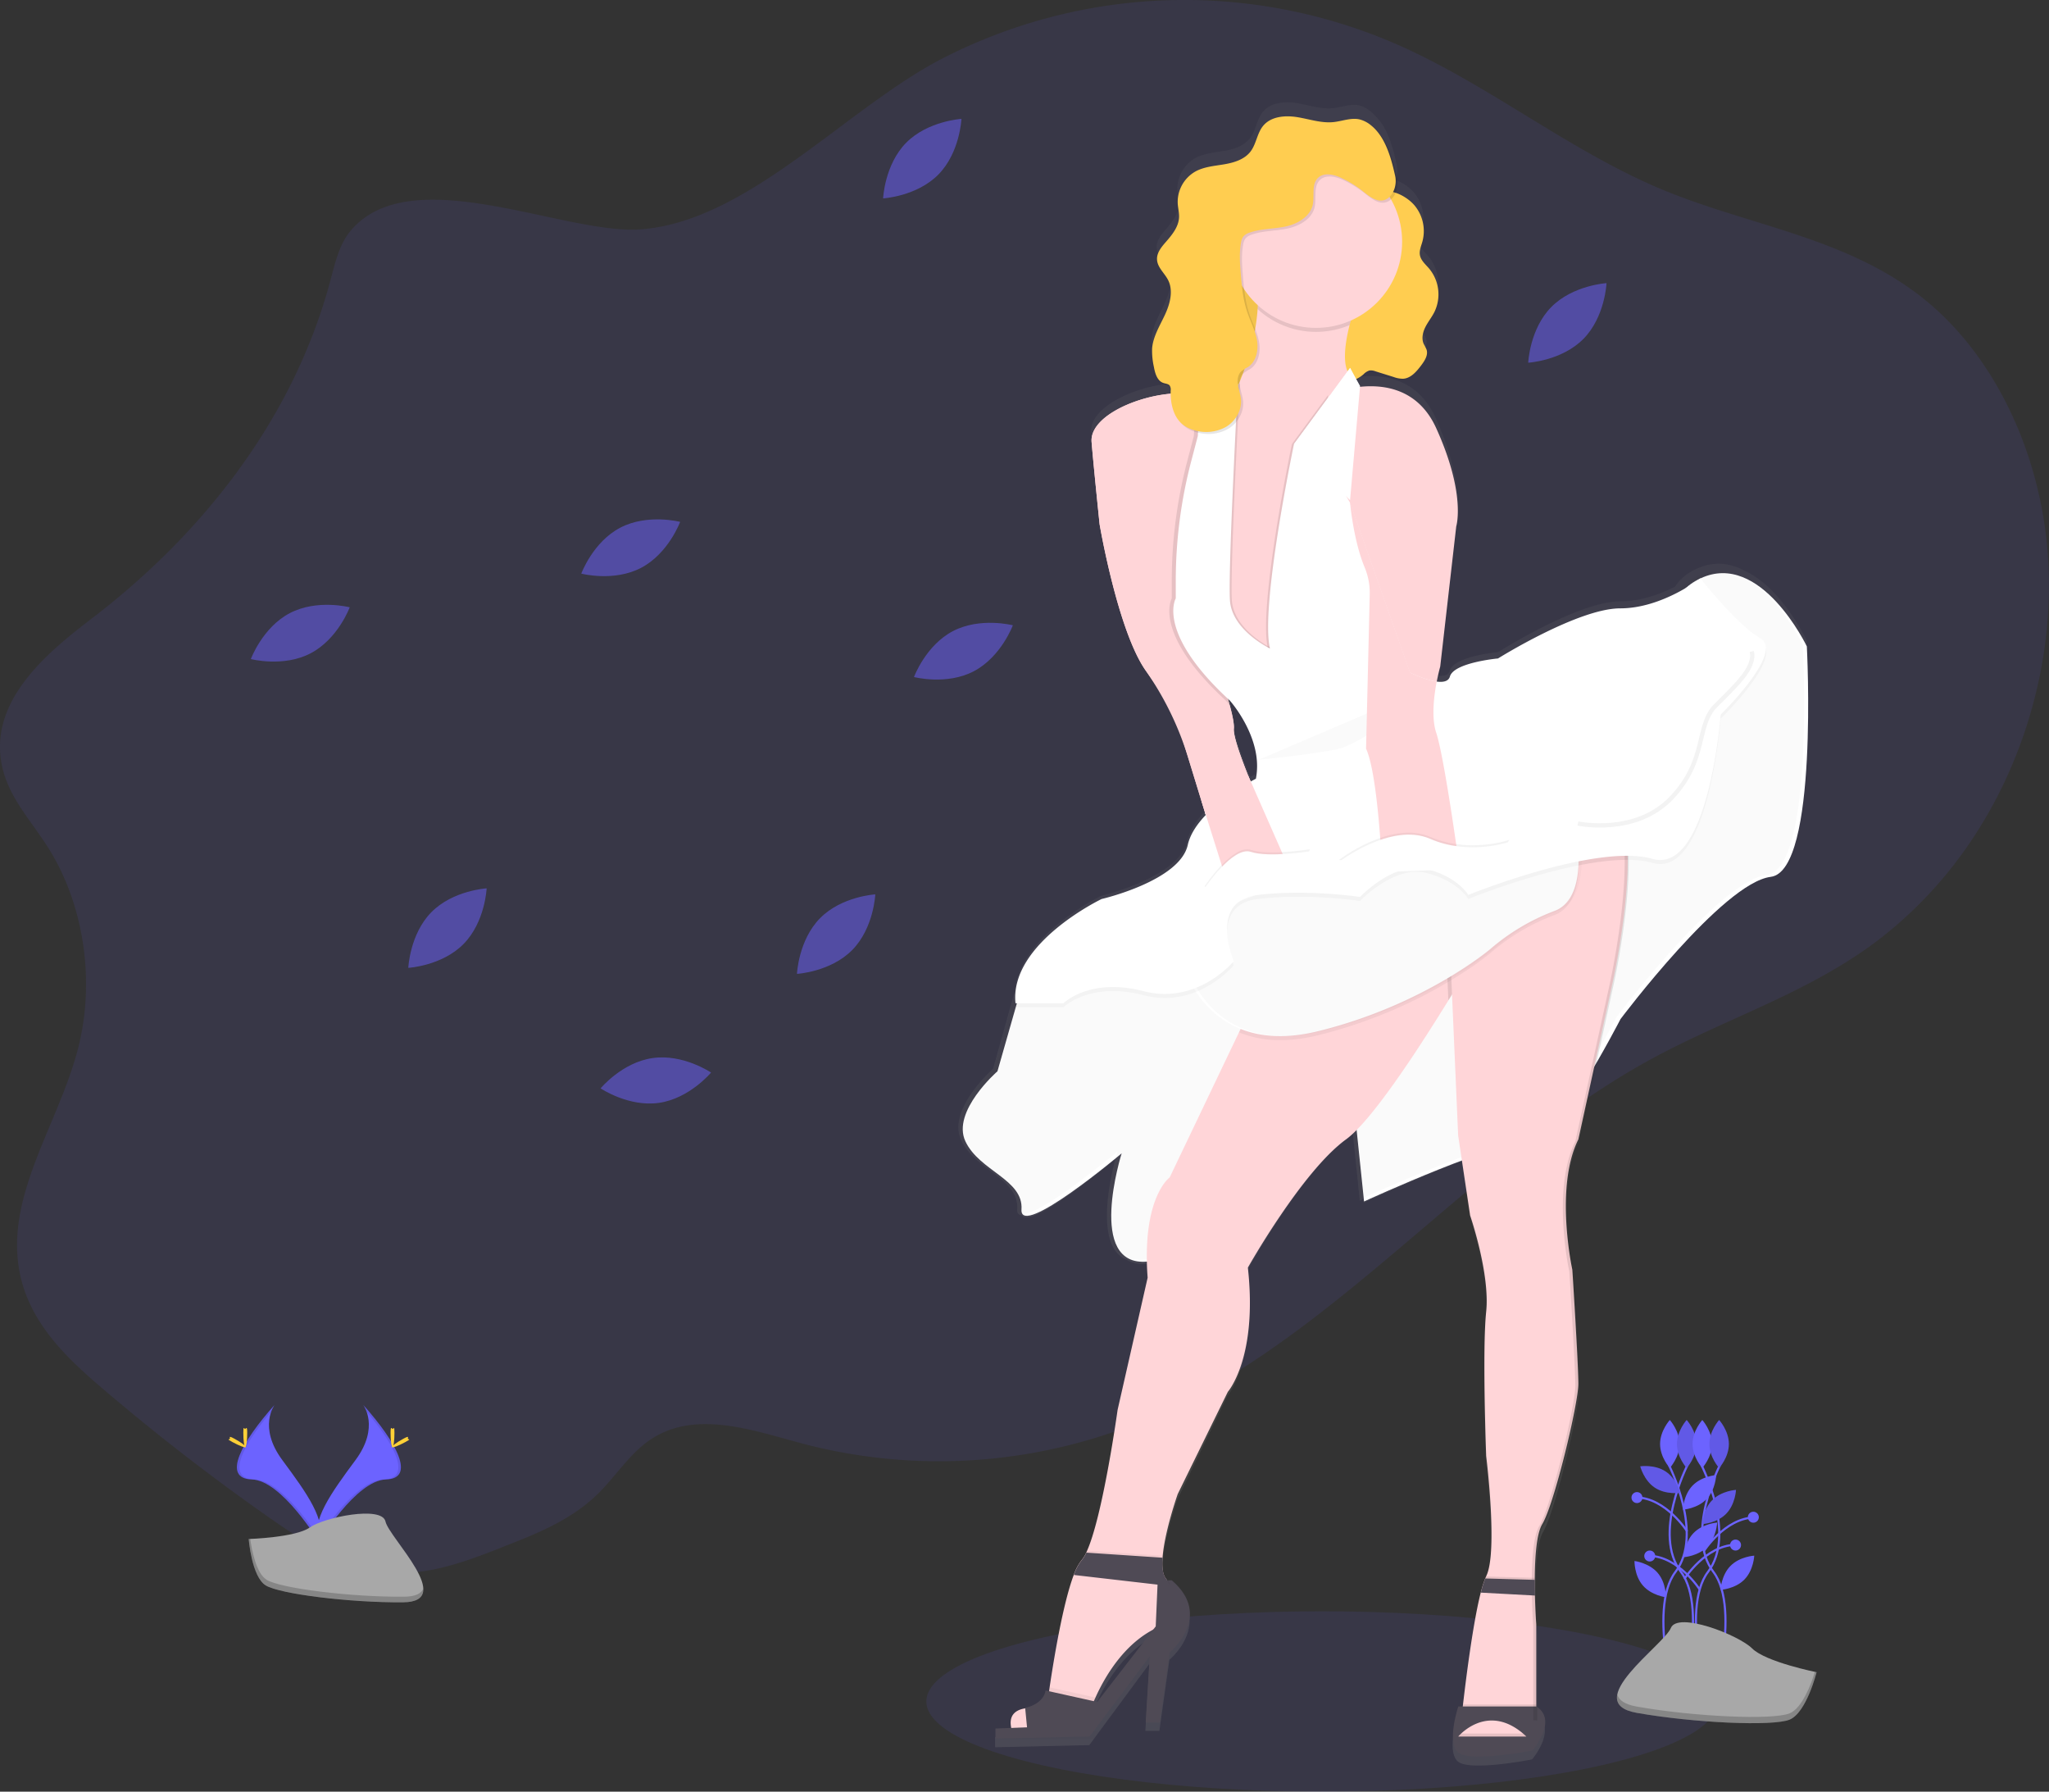 <svg xmlns="http://www.w3.org/2000/svg" data-name="Layer 1" width="960" height="839.26"><rect width="100%" height="100%" fill="#333333" stroke="none"/><defs><linearGradient id="a" x1="768.02" y1="857.43" x2="768.02" y2="78.36" gradientUnits="userSpaceOnUse"><stop offset="0" stop-color="gray" stop-opacity=".25"/><stop offset=".54" stop-color="gray" stop-opacity=".12"/><stop offset="1" stop-color="gray" stop-opacity=".1"/></linearGradient></defs><path d="M164.07 108.35c-5.14 6.24-7.12 15-9.34 23.27-17.84 66.49-61.78 120-111.83 158.18-21.19 16.18-47 37.89-42.36 66.89 2.49 15.58 13.45 27 21.61 39.74 17.08 26.57 22.61 62.7 14.47 94.5-9.26 36.19-35.12 70-27.11 106.56 4.94 22.56 21.7 38.56 37.82 52.34q37.71 32.23 77.83 60.37c17.93 12.58 37 24.82 57.89 26.41 18.4 1.41 36.42-5.58 53.88-12.49 15.26-6 30.91-12.31 43.23-24.4 8-7.89 14.46-18.08 23.39-24.53 21-15.17 47.94-5.55 72 .91a250.72 250.72 0 0 0 171.6-15.71c82.89-39 146.07-120.75 227.12-164.64 34.86-18.88 72.78-30.59 105.06-54.9a196.26 196.26 0 0 0 46.18-50c24.44-37.65 37.61-85.65 33.82-132.63s-25.17-92.27-58.7-118.79c-35.9-28.39-81.24-33.69-122.1-50.74-42.19-17.61-79.71-47.88-121.49-66.76a248.43 248.43 0 0 0-214.28 4.84c-45.47 22.95-91.55 76.61-142.2 80.64-36.05 2.89-108.31-33.24-136.49.94z" fill="#6c63ff" opacity=".1"/><ellipse cx="619.39" cy="797.02" rx="185.38" ry="42.24" fill="#6c63ff" opacity=".1"/><path d="M782 686.44s16.42 32.24 3 49.88 1.22 65.7 1.22 65.7" fill="none" stroke="#6c63ff" stroke-miterlimit="10"/><path d="M786.9 676.41c0 6.22-4.56 11.25-4.56 11.25s-4.56-5-4.56-11.25 4.56-11.25 4.56-11.25 4.56 5.03 4.56 11.25z" fill="#6c63ff"/><path d="M790.55 686.44s-16.42 32.24-3 49.88-1.22 65.7-1.22 65.7" fill="none" stroke="#6c63ff" stroke-miterlimit="10"/><path d="M785.68 676.41c0 6.22 4.56 11.25 4.56 11.25s4.56-5 4.56-11.25-4.56-11.25-4.56-11.25-4.56 5.03-4.56 11.25z" fill="#6c63ff"/><path d="M785.68 676.41c0 6.22 4.56 11.25 4.56 11.25s4.56-5 4.56-11.25-4.56-11.25-4.56-11.25-4.56 5.03-4.56 11.25z" opacity=".1"/><path d="M797.24 686.44s16.42 32.24 3 49.88 1.22 65.7 1.22 65.7" fill="none" stroke="#6c63ff" stroke-miterlimit="10"/><path d="M802.11 676.41c0 6.22-4.56 11.25-4.56 11.25s-4.55-5.03-4.55-11.25 4.56-11.25 4.56-11.25 4.55 5.03 4.55 11.25zM799.55 702.24c-4.31 4.48-11.09 4.95-11.09 4.95s.21-6.79 4.51-11.27 11.09-4.95 11.09-4.95-.2 6.79-4.51 11.27zM800 724.48c-4.31 4.48-11.09 4.95-11.09 4.95s.21-6.79 4.51-11.27 11.09-4.95 11.09-4.95-.22 6.79-4.51 11.27zM776.61 736.72c4.07 4.69 3.93 11.49 3.93 11.49s-6.75-.81-10.82-5.51-3.93-11.49-3.93-11.49 6.74.82 10.82 5.51zM780.39 689.29c5.18 3.43 6.86 10 6.86 10s-6.72 1-11.9-2.41-6.86-10-6.86-10 6.72-1.03 11.9 2.41z" fill="#6c63ff"/><path d="M780.39 689.29c5.18 3.43 6.86 10 6.86 10s-6.72 1-11.9-2.41-6.86-10-6.86-10 6.72-1.03 11.9 2.41z" opacity=".1"/><path d="M805.76 686.44s-16.42 32.24-3 49.88-1.22 65.7-1.22 65.7" fill="none" stroke="#6c63ff" stroke-miterlimit="10"/><path d="M800.89 676.41c0 6.22 4.56 11.25 4.56 11.25s4.56-5 4.56-11.25-4.56-11.25-4.56-11.25-4.56 5.03-4.56 11.25z" fill="#6c63ff"/><path d="M800.89 676.41c0 6.22 4.56 11.25 4.56 11.25s4.56-5 4.56-11.25-4.56-11.25-4.56-11.25-4.56 5.03-4.56 11.25z" opacity=".1"/><path d="M802.2 702.72c-4.36 4.43-4.65 11.22-4.65 11.22s6.79-.39 11.15-4.81 4.65-11.22 4.65-11.22-6.78.38-11.15 4.81z" fill="#6c63ff"/><path d="M802.2 702.72c-4.36 4.43-4.65 11.22-4.65 11.22s6.79-.39 11.15-4.81 4.65-11.22 4.65-11.22-6.78.38-11.15 4.81z" opacity=".1"/><path d="M810.76 733.52c-4.36 4.43-4.65 11.22-4.65 11.22s6.79-.39 11.15-4.81 4.65-11.22 4.65-11.22-6.79.38-11.15 4.81z" fill="#6c63ff"/><path d="M798.17 726.75s9.89-15.58 23.76-15.92M790.47 717.34s-9.89-15.58-23.76-15.92M789.19 739.58s9.89-15.59 23.81-15.95" fill="none" stroke="#6c63ff" stroke-miterlimit="10"/><circle cx="821.48" cy="710.71" r="2.57" fill="#6c63ff"/><circle cx="766.95" cy="701.51" r="2.57" fill="#6c63ff"/><path d="M796.46 744.71s-9.89-15.58-23.76-15.92" fill="none" stroke="#6c63ff" stroke-miterlimit="10"/><circle cx="772.94" cy="728.88" r="2.57" fill="#6c63ff"/><circle cx="813.14" cy="723.75" r="2.57" fill="#6c63ff"/><path d="M851.11 783.31s-23.83-4.77-30.18-11.12-34.93-17.47-38.12-9.56-42.89 35-15.88 39.74 63.54 6.35 71.48 3.18 12.7-22.24 12.7-22.24z" fill="#a8a8a8"/><path d="M766.93 799.42c27 4.77 63.54 6.35 71.48 3.18 6-2.42 10.25-14 11.91-19.45l.79.17s-4.77 19.06-12.71 22.24-44.48 1.59-71.48-3.18c-7.79-1.38-10-4.61-9.18-8.69.67 2.65 3.39 4.7 9.19 5.73z" opacity=".2"/><path d="M966.38 330.17s-11.46-24.23-28.56-32.25c-6.84-3.76-14.66-5-23.07-1.06a23.48 23.48 0 0 0-10 8.32c-6.87 3.48-16 6.87-25.64 6.87-19.71 0-57.26 23.79-57.26 23.79s-20.65 1.9-22.53 8.57c-.68 2.38-3.26 2.82-6.32 2.39.81-4.23 1.63-7.15 1.63-7.15l7.51-66.62s4.69-15.23-9.39-46.64c-8.31-18.53-24.13-20.83-35.7-19.59v-.39l-1.82-3.32a13.8 13.8 0 0 0 3.37-2.19 6.7 6.7 0 0 1 2.8-1.84 5.7 5.7 0 0 1 2.87.39l8.48 2.68a12.48 12.48 0 0 0 4.47.83c3.6-.22 6.24-3.4 8.43-6.31 1.65-2.2 3.39-4.88 2.55-7.51a27.71 27.71 0 0 0-1.33-2.7c-1.12-2.55-.46-5.56.78-8.05s3-4.68 4.24-7.17a19.39 19.39 0 0 0-2.45-20.53c-1.7-2-3.93-3.88-4.37-6.51-.36-2.15.6-4.28 1.18-6.38a19.26 19.26 0 0 0-3.63-17.08 20.83 20.83 0 0 0-8.93-6.07 11.87 11.87 0 0 0 .71-7c-1.69-7.89-4.16-17.42-10.19-23.12a19.71 19.71 0 0 0-1.84-1.77 13.61 13.61 0 0 0-5.52-3c-4-.93-8.17.86-12.31 1.28-5.7.58-11.31-1.46-17-2.37s-12.25-.33-15.89 4.15c-2.84 3.5-3.17 8.55-5.88 12.16-2.83 3.78-7.69 5.28-12.3 6.08s-9.44 1.14-13.54 3.42a16.67 16.67 0 0 0-8.28 15.35c.15 2.17.72 4.31.61 6.48-.23 4.56-3.35 8.36-6.31 11.8-2.06 2.39-4.24 5.15-4 8.32.23 3.69 3.53 6.32 5.18 9.62 2.55 5.11.9 11.32-1.49 16.51s-5.53 10.25-6 16a35 35 0 0 0 .81 8.65c.46 2.57 1.22 5.5 3.14 7a4.86 4.86 0 0 0 2.3 1.7 18.36 18.36 0 0 1 2.2.66 4.63 4.63 0 0 1 .25 2v1.48l-1.43.13c-16.9 1.9-36.61 11.42-35.67 22.84s3.75 39 3.75 39 8.45 50.44 21.59 69.48a148.07 148.07 0 0 1 19.86 41.25l7.83 25.88.45 1.48c-4 4.28-7.31 9.11-8.43 14.2-3.75 17.13-40.36 25.7-40.36 25.7s-38 18.44-40.38 44.31l-1.73 6.13-8.53 30.55s-21.59 19-15 33.31 27.22 18.08 26.28 32.36c-.13 2 .71 2.93 2.26 3 3.81 6.08 34.26-18.48 43.74-26.35-2.72 10.25-9.53 41.18 5.32 47.17a14.82 14.82 0 0 0 9.34 1.88c.05 2.4.16 4.92.36 7.59l-14.08 62.82s-6.79 49.7-14.28 66.86h-.42a15.48 15.48 0 0 1-2.2 3.6 23.75 23.75 0 0 0-3.64 7h.35c-.12.3-.24.6-.35.91-5.1 13.65-9.43 40.54-11.31 53.39l-.27 1.84-1.68-.38s-.33 6.09-9.55 8.28v.23c-3.91.63-7.82 2.81-6.48 9.27l-7.45.3v4.76l44.12-1 28.16-38.07-1.88 31.41h6.57l4.69-33.31s20.65-17.13.94-34.26h-1.69a11 11 0 0 0-1.12-1.9c-1-1.43-1.51-3.72-1.56-6.5 0-.74 0-1.5.09-2.3.86-12.31 7.11-30.23 7.11-30.23l23.47-48.54s14.08-16.18 9.39-59c0 0 25.34-45.68 46-60.91a35.91 35.91 0 0 0 3.34-2.85l3.23 31.41 1.7-.78.18 1.73s24.22-11.26 45.88-19.48l3.87 26.14s9.39 27.6 7.51 45.68 0 68.53 0 68.53 5.63 45.68 0 57.11l-.06.13h-.42a51 51 0 0 0-2.07 6.72h.24l-.24.94c-3.78 15-7.14 43-8.3 53.13l-.11 1h-2.19s-5.63 17.13 0 21.89 34.73-1 34.73-1 11.79-13.81 2.35-20.6v-38.36s-.44-5.91-.62-13.67c-.06-2.35-.09-4.87-.08-7.45 0-10.47.78-21.84 3.52-26.47 5.63-9.52 16.9-57.11 16.9-66.62S857 627.11 857 627.11s-8.45-39 2.82-61.86l8-37.4c6.44-11.29 11.2-20.66 11.2-20.66s47.87-64.72 70.4-67.57 16.96-109.45 16.96-109.45zm-332.5 501.31-1.51-.34c.23-.55.48-1.13.75-1.74 4-9.08 12.64-24.53 27-32.19zM708.25 393s-.91.46-2.4 1.3l-1.23-2.83-.73-1.88-.19-.5-.52-1.37-.18-.48-.61-1.64-.2-.55-.41-1.12-.23-.63-.43-1.21-.25-.71-.37-1.08-.21-.62-.29-.9-.18-.55-.39-1.25-.15-.5-.23-.81-.14-.49q-.14-.5-.26-1l-.09-.35q-.11-.46-.21-.89l-.08-.36q-.08-.37-.14-.72v-.26q-.08-.45-.12-.85v-.98a5.51 5.51 0 0 1 0-.62 7.58 7.58 0 0 0 0-.78v-.12c0-.28 0-.59-.05-.92v-.12a76.52 76.52 0 0 0-2.82-12.21l.91.86S712 373.95 708.25 393z" transform="translate(-120 -30.37)" fill="url(#a)"/><path fill="#ffcd50" d="M570.11 112.76h56.32v76.97h-56.32z"/><path opacity=".05" d="M570.11 112.76h56.32v76.97h-56.32z"/><path d="M662.8 96.3a18.8 18.8 0 0 1 3.63 16.85c-.58 2.08-1.54 4.17-1.18 6.29.44 2.59 2.67 4.42 4.37 6.42a18.91 18.91 0 0 1 2.45 20.25c-1.23 2.46-3 4.62-4.24 7.07s-1.91 5.43-.78 7.94a27.18 27.18 0 0 1 1.33 2.66c.83 2.59-.91 5.24-2.55 7.41-2.18 2.87-4.82 6-8.43 6.22a12.64 12.64 0 0 1-4.47-.82l-8.48-2.65a5.77 5.77 0 0 0-2.87-.38 6.71 6.71 0 0 0-2.8 1.82c-2.91 2.53-7.29 4.2-10.58 2.18s-3.77-6.67-3.73-10.6c.05-4.48.38-9.32 3.26-12.76 1.83-2.19 4.51-3.53 6.35-5.72 3.95-4.7 3-11.61 2.86-17.75a12.16 12.16 0 0 1 .47-4.12 14.1 14.1 0 0 1 1.88-3.33c3.44-5 6.79-10.16 8.61-15.94 1.91-6 1.38-11.51-.56-17.4 5.26-1.53 12.16 2.42 15.46 6.36z" fill="#ffcd50"/><path d="m634.41 177.05-10.18 15.27-1.08 1.62-.61 2.33-9.71 37.09v56.32l-23.47 30-24.4-42.24s-21.59-31 5.63-77.91a171.1 171.1 0 0 0 8.26-16.08c.52-1.15 1-2.29 1.47-3.42 6-14.34 8.29-26.25 8.9-35.31.89-13.12-1.74-20.28-1.74-20.28l49.75 12.2a160.21 160.21 0 0 0-4.91 15.59c-5.91 23.49 2.09 24.82 2.09 24.82z" fill="#ffd5d8"/><path d="M623.14 184.56s35.67-15 49.75 16 9.39 46 9.39 46l-7.51 65.7s-5.63 19.71-1.88 31 10.32 59.13 10.32 59.13l-35.67 4.69s-1.88-44.12-7.51-56.32l1.72-72.28a30.93 30.93 0 0 0-2.37-12.63 211.19 211.19 0 0 1-16.25-81.23zM574.81 191.87a38.56 38.56 0 0 0-27.7-7.31c-16.9 1.88-36.61 11.26-35.67 22.53s3.75 38.48 3.75 38.48 8.45 49.75 21.59 68.52l13.14 18.77 25.34 82.6 31-3.75s-29.1-61-28.16-70.4-19.71-61.95-19.71-61.95z" fill="#ffd5d8"/><path d="m606.25 411.71-31 3.75-10.79-35.17-7.83-25.52a145.18 145.18 0 0 0-19.86-40.68c-13.14-18.77-21.59-68.52-21.59-68.52s-2.82-27.22-3.75-38.48 18.77-20.65 35.67-22.53a40 40 0 0 1 15.07 1.16 35.64 35.64 0 0 1 12.62 6.15l-16.44 87.49s12.83 32.67 17.81 51.1c1.33 4.95 2.1 8.86 1.91 10.85-.33 3.29 3 12.87 7.5 24 8.36 20.59 20.68 46.4 20.68 46.4z" fill="#ffd5d8"/><path d="m478.59 462.4-11.26 39.42s-21.59 18.81-15.02 32.81 27.22 17.83 26.28 31.91 46.93-26.28 46.93-26.28-16.9 53.5 12.2 50.69 53.5-61 53.5-61l43.18-12.2 4.69 45.05s67.58-31 77.91-27.22 42.24-58.2 42.24-58.2 47.87-63.83 70.4-66.64 16.9-107.94 16.9-107.94-21.59-45.05-49.75-31.91-2.79 48.84-2.79 48.84l-85.42 69.46-89.17 17.83z" fill="#fff"/><path d="M827.76 409.83c-22.53 2.82-70.4 66.64-70.4 66.64s-31.91 61.96-42.23 58.16-77.91 27.22-77.91 27.22l-4.69-45.05-43.18 12.2s-24.4 58.2-53.5 61-12.2-50.69-12.2-50.69-47.87 40.42-46.94 26.32-19.71-17.82-26.28-31.9 15-32.85 15-32.85l8.58-30 2.68-9.39 140.79-55.38 89.17-17.83 85.42-69.46s-17.58-24.74-7.19-40.61a23.4 23.4 0 0 1 10-8.2c28.16-13.14 49.75 31.91 49.75 31.91s5.66 105.1-16.87 107.91z" opacity=".02"/><path d="M700.11 432.36s-5.21 9.21-12.93 22.14c-2.11 3.52-4.41 7.33-6.83 11.29l-1.76 2.84c-15.75 25.54-36.31 56.63-47.94 65.08-20.65 15-46 60.07-46 60.07 4.69 42.24-9.39 58.2-9.39 58.2l-23.47 47.87s-6.24 17.67-7.11 29.81c-.3 4.18 0 7.69 1.47 9.61a11.49 11.49 0 0 1 1.8 3.64c2.31 7.68-1.8 17.95-1.8 17.95-17.93 6-28.34 24.16-32.9 34.3a69.62 69.62 0 0 0-2.77 7l-19.71-4.69s.36-2.72 1-7.08c1.88-12.67 6.21-39.2 11.31-52.66a23.32 23.32 0 0 1 3.64-6.91 15.23 15.23 0 0 0 2.2-3.55c7.66-16 14.7-66.85 14.7-66.85l14.08-61.95c-2.82-37.55 10.32-46.93 10.32-46.93l32.49-68 7.88-16.48 95.75-29.77 2.52-.78zM487 800.31s-16-2.82-13.14 9.39H487z" fill="#ffd5d8"/><path d="M513.27 795.18a69.62 69.62 0 0 0-2.77 7l-19.71-4.69s.36-2.72 1-7.08z" opacity=".05"/><path d="m515.2 797.49-25.34-5.63s-.33 6-9.55 8.17l1.11 11.54 26.28-.94z" fill="#4f4a55"/><path d="M466.39 809.69v4.69l44.12-.94 28.16-37.55-1.88 31h6.57l4.69-32.85s20.65-16.9.94-33.79h-6.57l-.94 21.59-29.1 37.55-22.53 9.39z" fill="#4f4a55"/><path d="m548 742-44.87-5.18a23.32 23.32 0 0 1 3.64-6.91 15.23 15.23 0 0 0 2.2-3.55l35.75 2.38c-.3 4.18 0 7.69 1.47 9.61A11.49 11.49 0 0 1 548 742z" opacity=".05"/><path d="m548 742.94-44.87-5.18a23.32 23.32 0 0 1 3.64-6.91 15.23 15.23 0 0 0 2.2-3.55l35.75 2.38c-.3 4.18 0 7.69 1.47 9.61a11.49 11.49 0 0 1 1.81 3.65z" fill="#4f4a55"/><path d="M700.11 432.36s-5.21 9.21-12.93 22.14c-2.11 3.52-4.41 7.33-6.83 11.29l-1.76 2.84-.12-2.85-.29-6.78-.59-13.52s2.47-3.17 6.58-8.18l2.52-.78z" opacity=".1"/><path d="M762.62 402.78c0 26-7.13 57.74-7.13 57.74l-16 73.21c-11.26 22.53-2.82 61-2.82 61s2.82 44.12 2.82 53.5-11.26 56.32-16.9 65.7c-2.74 4.56-3.48 15.78-3.52 26.1 0 2.54 0 5 .08 7.35.18 7.65.62 13.48.62 13.48v44.12l-34.73-2.82s.15-1.39.42-3.75c1.15-10 4.51-37.55 8.3-52.39a49.78 49.78 0 0 1 2.07-6.63c.16-.38.32-.73.48-1.05 5.63-11.26 0-56.32 0-56.32s-1.88-49.75 0-67.58-7.51-45.05-7.51-45.05l-5.63-37.55-2.87-66.06-.29-6.78-.59-13.52s2.73-3.5 7.22-9c4.68-5.72 11.28-13.57 18.61-21.77 7.54-8.41 15.84-17.17 23.68-24.32 14.12-12.9 26.68-20.58 30.27-11.59 2.5 6.21 3.41 14.73 3.42 23.98z" fill="#ffd5d8"/><path d="M719.82 798.43V805l-34.73-2.82s.15-1.39.42-3.75z" opacity=".1"/><path d="M698.23 799.37h-15s-5.63 16.9 0 21.59 34.73-.94 34.73-.94 12.2-14.08 1.88-20.65z" fill="#4f4a55"/><path d="M637.22 136.69a160.21 160.21 0 0 0-4.91 15.59 40.41 40.41 0 0 1-43.1-7.51c.89-13.12-1.74-20.28-1.74-20.28z" opacity=".1"/><circle cx="616.57" cy="113.23" r="40.36" fill="#ffd5d8"/><path d="M637 181.22a55.68 55.68 0 0 0-13.26 3.13l8.83-12z" fill="#f0f0f2"/><path d="M759.71 379.8a5.65 5.65 0 0 0-6.47-3.84 5.53 5.53 0 0 1 4.59 3.84c2.46 6.15 3.37 14.67 3.38 23.92 0 26-7.13 57.74-7.13 57.74l-16 73.21c-11.26 22.53-2.82 61-2.82 61s2.82 44.12 2.82 53.5-11.26 56.32-16.9 65.7c-2.74 4.56-3.48 15.78-3.52 26.1 0 2.54 0 5 .08 7.35.18 7.65.62 13.48.62 13.48v44l1.88.15v-44.13s-.44-5.83-.62-13.48c-.06-2.32-.09-4.81-.08-7.35 0-10.32.78-21.54 3.52-26.1 5.63-9.39 16.9-56.32 16.9-65.7s-2.82-53.5-2.82-53.5-8.45-38.48 2.82-61l16-73.21s7.16-31.71 7.13-57.74c-.01-9.27-.92-17.79-3.38-23.94z" opacity=".1"/><path d="M728.27 428.63a99.66 99.66 0 0 0-30 17.83 131.66 131.66 0 0 1-11.06 8.06 202.03 202.03 0 0 1-7.12 4.51 225.8 225.8 0 0 1-62.54 25.91c-15.87 3.9-27.92 2.43-37-1.35l7.88-16.48 98.27-30.55c4.68-5.72 11.28-13.57 18.61-21.77 7.54-8.41 15.84-17.17 23.68-24.32l8.68-4.08s8.43 35.65-9.4 42.24z" opacity=".05"/><path d="M762.62 402.78c-17.67-.12-41.39 6.65-57.33 12 21.12-23.57 48.36-49.89 54-35.91 2.41 6.14 3.32 14.66 3.33 23.91z" opacity=".05"/><path d="M555.56 454.89s12.2 40.36 61.95 28.16 80.72-38.48 80.72-38.48a99.66 99.66 0 0 1 30-17.83c17.83-6.57 9.39-42.24 9.39-42.24l-47.87 22.53-31.91-22.53-27.22 9.39-75.09 21.59z" fill="#fff"/><path d="M557 454.89s12.2 40.36 61.95 28.16 80.72-38.48 80.72-38.48a99.66 99.66 0 0 1 30-17.83c17.83-6.57 9.39-42.24 9.39-42.24l-47.87 22.53-31.91-22.53-27.22 9.39L557 415.47z" opacity=".02"/><path d="M806.17 336.63s-5.63 75.09-31.91 67.58-86.35 16.9-86.35 16.9-4.69-8.45-19.71-12.2-31 13.14-31 13.14-24.4-3.75-47.87-.94-11.26 31-11.26 31-16.9 20.65-42.24 14.08-37.55 5.63-37.55 5.63h-22.4l2.68-9.39 140.79-55.38 89.17-17.83L794 319.73s-17.58-24.74-7.19-40.61a73.43 73.43 0 0 0 10-6.33s16.9 21.59 28.16 28.16-18.8 35.68-18.8 35.68z" opacity=".03"/><path d="m624.22 192.32-1.08 1.62-10.32 39.42v56.32l-23.47 30-24.4-42.24s-21.59-31 5.63-77.91a166.47 166.47 0 0 0 9.73-19.5l.59-.22s-4.69 87.29-3.75 101.37 18.77 22.53 18.77 22.53c-4.69-19.71 11.26-95.74 11.26-95.74l16.9-22.93v4.41a2.28 2.28 0 0 0 0 .25c.08.93.11 1.78.14 2.62z" opacity=".1"/><path d="m622.53 196.28-9.71 37.09v56.32l-23.47 30-24.4-42.24s-21.59-31 5.63-77.91a171.1 171.1 0 0 0 8.26-16.08c-.87 16.64-4.39 85.39-3.57 97.74.94 14.08 18.77 22.53 18.77 22.53-4.69-19.71 11.26-95.74 11.26-95.74l16.9-22.93v4.41a2.28 2.28 0 0 0 0 .25c0 2 .13 4 .23 6 .08.22.08.39.1.56z" opacity=".1"/><path d="M549 280.3v-8.19a220.66 220.66 0 0 1 7.2-55.9l3.13-11.94.94-17.83 1.93-.71a35.64 35.64 0 0 1 12.62 6.15l-16.44 87.49s12.83 32.67 17.81 51.1c-1.12-1.47-1.85-2.29-1.85-2.29C539.6 296.26 549 280.3 549 280.3z" opacity=".1"/><path d="m606.25 411.71-31 3.75-10.79-35.17c7.9-7.71 18-13.37 21.11-15 8.36 20.61 20.68 46.42 20.68 46.42z" fill="#f0f0f2"/><path d="M806.17 334.74s-5.63 75.09-31.91 67.58-86.35 16.9-86.35 16.9-4.69-8.45-19.71-12.2-31 13.14-31 13.14-24.4-3.75-47.87-.94-11.26 31-11.26 31-16.9 20.65-42.24 14.08-37.55 5.63-37.55 5.63h-22.5c-2.82-28.16 40.36-48.81 40.36-48.81s36.61-8.45 40.36-25.34 31.91-31 31.91-31c3.75-18.77-12.2-36.61-12.2-36.61-34.73-31.91-25.34-47.87-25.34-47.87v-8.19a220.66 220.66 0 0 1 7.2-55.9l3.13-11.94.94-17.83 17.86-6.57s-4.69 87.29-3.75 101.37S595 303.77 595 303.77c-4.69-19.71 11.26-95.74 11.26-95.74l16.9-22.93v4.41a2.28 2.28 0 0 0 0 .25c0 2 .13 4 .23 6v.69c0 .79.09 1.58.15 2.37 0 .47.06.93.09 1.39v.17q.11 1.51.25 3a.35.35 0 0 0 0 .09c.08 1 .18 2 .28 2.92l.11 1.07c.11 1.08.23 2.15.38 3.22s.26 2.1.41 3.15c0 .16 0 .31.07.47.15 1.38.36 2.71.61 4v.14a50.4 50.4 0 0 0 6.65 16.8l28.16 79.78s7 3.48 12.45 4.23c3.06.42 5.64 0 6.32-2.36 1.88-6.57 22.53-8.45 22.53-8.45s37.55-23.47 57.26-23.47 37.55-14.08 37.55-14.08 16.9 21.59 28.16 28.16-18.65 35.69-18.65 35.69z" fill="#fff"/><path d="M589.82 355.86s20.65-1.88 35.67-4.69 47.87-31 47.87-31" opacity=".02"/><path d="M715.13 813.45h-31.92a17.23 17.23 0 0 1 1.38-1.41c3.81-3.55 15.13-11.74 29 0 .49.43 1.01.91 1.54 1.41z" fill="#ffd5d8"/><path d="m719.2 746.47-25.39-1.37a49.78 49.78 0 0 1 2.07-6.63l23.24.65c-.01 2.51.02 5.03.08 7.35z" opacity=".1"/><path d="m719.2 747.4-25.39-1.37a49.78 49.78 0 0 1 2.07-6.63l23.24.65c-.01 2.58.02 5.04.08 7.35z" fill="#4f4a55"/><path d="M643.48 59.81a13.68 13.68 0 0 0-5.48-2.93c-4-.92-8.17.84-12.31 1.26-5.7.57-11.31-1.44-17-2.34s-12.25-.33-15.89 4.1c-2.84 3.45-3.17 8.43-5.88 12-2.83 3.72-7.69 5.21-12.3 6s-9.44 1.12-13.54 3.37a16.39 16.39 0 0 0-8.28 15.14c.15 2.14.72 4.25.61 6.39-.23 4.49-3.35 8.24-6.31 11.63-2.06 2.36-4.24 5.08-4 8.21.23 3.64 3.53 6.24 5.18 9.49 2.55 5 .9 11.17-1.49 16.29s-5.53 10.11-6 15.75a34.06 34.06 0 0 0 .81 8.53c.55 3.06 1.55 6.66 4.5 7.65 1 .34 2.26.36 2.93 1.2a3.59 3.59 0 0 1 .46 2.39c-.19 6 1.27 12.72 6.17 16.25a15.6 15.6 0 0 0 4.66 2.19 19.07 19.07 0 0 0 15.09-1.48c4.47-2.66 7.51-7.84 7-13-.22-2.26-1.07-4.42-1.42-6.67s-.07-4.8 1.58-6.36a20.8 20.8 0 0 1 3.14-2c3.92-2.57 5-8 4.2-12.6s-3.1-8.83-4.59-13.27c-1.93-5.74-2.51-11.83-3-17.86-.4-4.88-.75-9.83.14-14.64a6.39 6.39 0 0 1 1-2.68 6.22 6.22 0 0 1 3.06-1.93c5.34-1.87 11.18-1.66 16.72-2.83s11.34-4.41 12.67-9.91c1-4.33-.7-9.71 2.5-12.82 2.78-2.7 7.4-1.64 10.91 0a50.9 50.9 0 0 1 10.31 6.4c3.29 2.63 7.72 6.19 11.79 2.93 2.91-2.33 3.91-6.74 3.16-10.2-1.78-8.21-4.41-18.17-11.1-23.65z" opacity=".1"/><path d="M642.54 58.87a13.68 13.68 0 0 0-5.54-2.93c-4-.92-8.17.84-12.31 1.26-5.7.57-11.31-1.44-17-2.34s-12.25-.33-15.89 4.1c-2.84 3.45-3.17 8.43-5.88 12-2.83 3.72-7.69 5.21-12.3 6s-9.44 1.12-13.54 3.37a16.39 16.39 0 0 0-8.28 15.14c.15 2.14.72 4.25.61 6.39-.23 4.49-3.35 8.24-6.31 11.63-2.06 2.36-4.24 5.08-4 8.21.23 3.64 3.53 6.24 5.18 9.49 2.55 5 .9 11.17-1.49 16.29s-5.53 10.11-6 15.75a34.06 34.06 0 0 0 .81 8.53c.55 3.06 1.55 6.66 4.5 7.65 1 .34 2.26.36 2.93 1.2a3.59 3.59 0 0 1 .46 2.39c-.19 6 1.27 12.72 6.17 16.25a15.6 15.6 0 0 0 4.66 2.19 19.07 19.07 0 0 0 15.09-1.48c4.47-2.66 7.51-7.84 7-13-.22-2.26-1.07-4.42-1.42-6.67s-.07-4.8 1.58-6.36a20.8 20.8 0 0 1 3.14-2c3.92-2.57 5-8 4.2-12.6s-3.1-8.83-4.59-13.27c-1.93-5.74-2.51-11.83-3-17.86-.4-4.88-.75-9.83.14-14.64a6.39 6.39 0 0 1 1-2.68 6.22 6.22 0 0 1 3.06-1.93c5.34-1.87 11.18-1.66 16.72-2.83s11.38-4.49 12.76-9.97c1-4.33-.7-9.71 2.5-12.82 2.78-2.7 7.4-1.64 10.91 0a50.9 50.9 0 0 1 10.31 6.4c3.29 2.63 7.72 6.19 11.79 2.93 2.91-2.33 3.91-6.74 3.16-10.2-1.81-8.15-4.44-18.11-11.13-23.59z" fill="#ffcd50"/><path d="M623.21 189.79c0 2 .13 4 .23 6-.11-2.01-.19-4.01-.23-6zM683.21 402.33l-35.67 4.69s-1.88-44.12-7.51-56.32l1.72-72.27a31 31 0 0 0-2.37-12.63c-5.36-12.87-6.86-30.54-6.86-30.54l28.16 79.78s7 3.48 12.45 4.23c-1.3 6.77-2.56 17-.24 23.93 3.75 11.26 10.32 59.13 10.32 59.13z" fill="#ffd5d8"/><path fill="#fff" d="m632.53 172.36-26.28 35.67 26.28 26.28 4.69-53.5-4.69-8.45z"/><path d="M627.37 402.79s24.4-18.77 42.71-10.79 37.08 1.41 37.08 1.41l-7.52 12.22-50.64 1.86z" opacity=".05"/><path d="M627.37 403.73s24.4-18.77 42.71-10.79 37.08 1.41 37.08 1.41l-7.51 12.2-50.65 1.88z" fill="#fff"/><path fill="#ffd5d8" d="m562.84 374.96 12.9 40.97 28.29-8.91-19.25-43.76-21.94 11.7z"/><path d="M564.48 415s13.14-19.71 21.59-16.9 27.61-.28 27.61-.28l-4.15 14.36-21.59 2.82-19.71 6.57z" opacity=".05"/><path d="M564.48 415.94s13.14-19.71 21.59-16.9 27.61-.28 27.61-.28l-4.15 14.36-21.59 2.82-19.71 6.57z" fill="#fff"/><path d="M739.3 385.76s27 5.77 43.88-12.06 11.26-33.79 20.65-43.18 18.77-17.83 16.9-25.34" fill="none" stroke="#000" stroke-miterlimit="10" stroke-width="2" opacity=".05"/><path d="M715.13 813.45h-31.92a17.23 17.23 0 0 1 1.38-1.41h29c.49.43 1.01.91 1.54 1.41z" opacity=".1"/><path d="M290.59 247.19c-12.79 6.69-18.25 21.51-18.25 21.51s15.28 4 28.07-2.73 18.25-21.51 18.25-21.51-15.28-3.96-28.07 2.73zM384.2 430.13c-10.13 10.28-10.8 26.06-10.8 26.06s15.76-.9 25.89-11.18 10.8-26.06 10.8-26.06-15.76.89-25.89 11.18zM305.77 495.63c-14.29 2-24.38 14.19-24.38 14.19s13.08 8.84 27.37 6.79 24.38-14.19 24.38-14.19-13.08-8.87-27.37-6.79zM424.56 66.87c-10.13 10.28-10.8 26.06-10.8 26.06s15.76-.9 25.89-11.18 10.8-26.06 10.8-26.06-15.76.94-25.89 11.18zM726.8 143.84C716.67 154.12 716 169.9 716 169.9s15.76-.9 25.89-11.18 10.8-26.09 10.8-26.09-15.76.93-25.89 11.21zM202.1 427.31c-10.13 10.28-10.8 26.06-10.8 26.06s15.76-.9 25.89-11.18S228 416.13 228 416.13s-15.76.9-25.9 11.18zM135.78 287.21c-12.79 6.69-18.25 21.51-18.25 21.51s15.28 4 28.07-2.73 18.25-21.51 18.25-21.51-15.27-3.97-28.07 2.73zM446.47 295.63c-12.79 6.69-18.25 21.51-18.25 21.51s15.28 4 28.07-2.73 18.25-21.51 18.25-21.51-15.28-3.94-28.07 2.73z" fill="#6c63ff" opacity=".5"/><path d="M170.19 658.12s7.87 10.29-3.63 25.82-21 28.64-17.14 38.32c0 0 17.35-28.84 31.46-29.25s4.84-17.54-10.69-34.89z" fill="#6c63ff"/><path d="M170.19 658.12a12.74 12.74 0 0 1 1.61 3.23c13.78 16.18 21.11 31.29 7.87 31.67-12.33.35-27.13 22.41-30.67 28a12 12 0 0 0 .42 1.27s17.35-28.84 31.46-29.25 4.84-17.57-10.69-34.92z" opacity=".1"/><path d="M184.81 671.23c0 3.62-.41 6.55-.91 6.55s-.91-2.93-.91-6.55.51-1.92 1-1.92.82-1.68.82 1.92z" fill="#ffd037"/><path d="M189.83 675.55c-3.18 1.73-6 2.78-6.19 2.34s2.14-2.2 5.32-3.93 1.93-.47 2.17 0 1.87-.14-1.3 1.59z" fill="#ffd037"/><path d="M128.64 658.12s-7.87 10.29 3.63 25.82 21 28.64 17.14 38.32c0 0-17.35-28.84-31.46-29.25s-4.84-17.54 10.69-34.89z" fill="#6c63ff"/><path d="M128.64 658.12a12.74 12.74 0 0 0-1.61 3.23c-13.78 16.18-21.11 31.29-7.87 31.67 12.33.35 27.13 22.41 30.67 28a12 12 0 0 1-.42 1.27s-17.35-28.84-31.46-29.25-4.84-17.57 10.69-34.92z" opacity=".1"/><path d="M114 671.23c0 3.62.41 6.55.91 6.55s.91-2.93.91-6.55-.51-1.92-1-1.92-.82-1.68-.82 1.92z" fill="#ffd037"/><path d="M109 675.55c3.18 1.73 6 2.78 6.19 2.34s-2.14-2.2-5.32-3.93-1.93-.47-2.17 0-1.88-.14 1.3 1.59z" fill="#ffd037"/><path d="M116.52 720.91s22-.68 28.62-5.4 33.83-10.36 35.47-2.79 33.05 37.65 8.22 37.85-57.69-3.87-64.31-7.9-8-21.76-8-21.76z" fill="#a8a8a8"/><path d="M189.28 747.94c-24.83.2-57.69-3.87-64.31-7.9-5-3.07-7-14.08-7.72-19.16h-.73s1.39 17.74 8 21.77 39.48 8.1 64.31 7.9c7.17-.06 9.64-2.61 9.51-6.38-.99 2.3-3.73 3.73-9.06 3.77z" opacity=".2"/></svg>